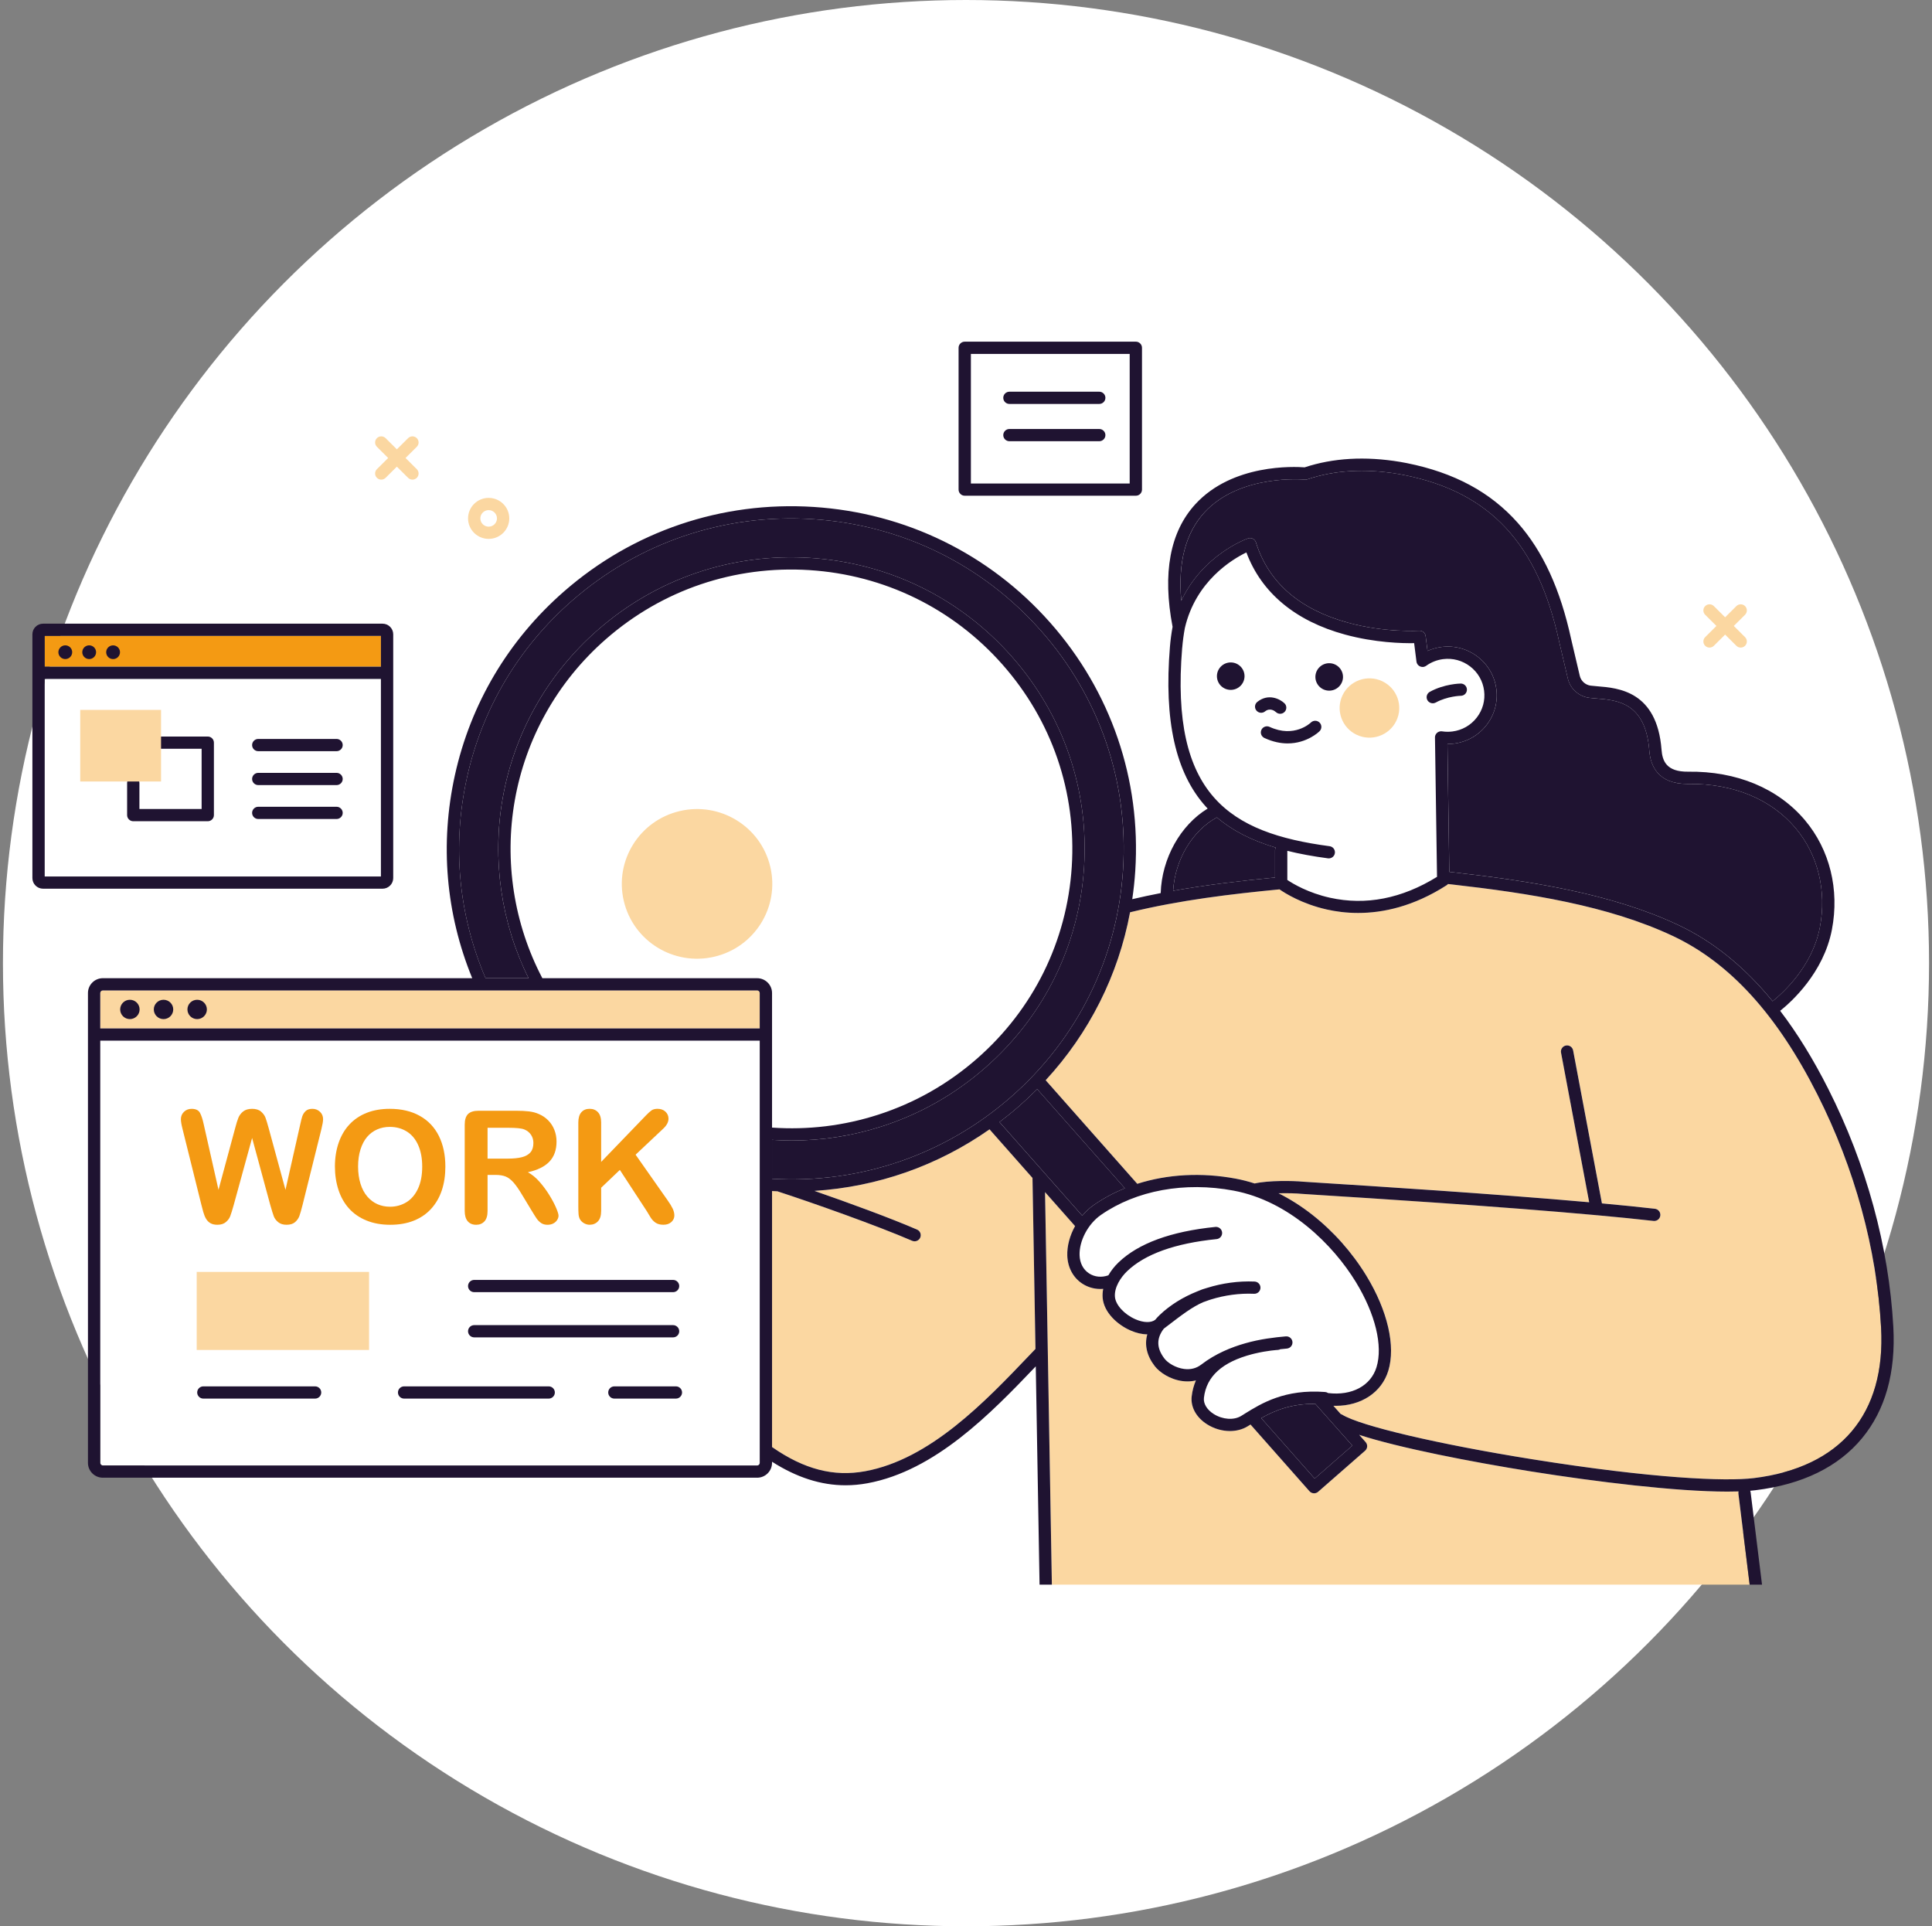 <svg width="328" height="327" viewBox="0 0 328 327" fill="none" xmlns="http://www.w3.org/2000/svg">
<rect x="0" y="0" width="328" height="327" fill="#808080" stroke="none"/>
<circle cx="164" cy="163.5" r="163.5" fill="white"/>
<g clip-path="url(#clip0_217_927)">
<path d="M17.021 248.335C17.021 248.577 17.22 248.775 17.463 248.775H128.539C128.782 248.775 128.981 248.577 128.981 248.335V176.66H17.021V248.335ZM115.795 236.383C115.795 236.956 115.327 237.421 114.751 237.421H104.302C103.726 237.421 103.258 236.956 103.258 236.383C103.258 235.81 103.726 235.344 104.302 235.344H114.751C115.327 235.344 115.795 235.81 115.795 236.383ZM80.504 217.275H114.27C114.846 217.275 115.314 217.741 115.314 218.314C115.314 218.887 114.846 219.352 114.27 219.352H80.504C79.928 219.352 79.46 218.887 79.46 218.314C79.46 217.741 79.928 217.275 80.504 217.275ZM80.504 224.95H114.27C114.846 224.95 115.314 225.415 115.314 225.988C115.314 226.561 114.846 227.027 114.27 227.027H80.504C79.928 227.027 79.46 226.561 79.46 225.988C79.46 225.415 79.928 224.95 80.504 224.95ZM68.606 235.344H93.153C93.729 235.344 94.198 235.81 94.198 236.383C94.198 236.956 93.729 237.421 93.153 237.421H68.606C68.03 237.421 67.562 236.956 67.562 236.383C67.562 235.81 68.03 235.344 68.606 235.344ZM34.52 235.344H53.492C54.068 235.344 54.536 235.81 54.536 236.383C54.536 236.956 54.068 237.421 53.492 237.421H34.52C33.944 237.421 33.475 236.956 33.475 236.383C33.475 235.81 33.944 235.344 34.52 235.344Z" fill="white"/>
<path d="M128.539 168.132H17.463C17.22 168.132 17.021 168.33 17.021 168.572V174.583H128.983V168.572C128.983 168.33 128.784 168.132 128.541 168.132H128.539Z" fill="#FBD7A1"/>
<path d="M167.996 191.711C159.201 197.883 148.981 201.471 138.27 202.161C144.02 204.153 151.22 206.79 155.687 208.726C156.215 208.956 156.457 209.567 156.228 210.094C156.057 210.484 155.672 210.717 155.271 210.717C155.132 210.717 154.99 210.689 154.855 210.63C148.823 208.015 137.726 204.101 132.123 202.277C132.084 202.264 132.045 202.249 132.008 202.231C131.696 202.218 131.384 202.203 131.072 202.185V245.646C131.087 245.655 131.103 245.661 131.116 245.672C136.533 249.434 141.543 250.729 146.881 249.748C157.921 247.721 167.247 237.946 174.739 230.09C175.094 229.717 175.445 229.349 175.795 228.985L175.291 199.96L167.998 191.709L167.996 191.711Z" fill="#FBD7A1"/>
<path d="M89.736 166.056C85.07 156.674 83.507 145.884 85.341 135.505C86.3 130.081 88.142 124.901 90.814 120.106C93.579 115.144 97.172 110.713 101.495 106.932C111.481 98.201 124.287 93.86 137.555 94.708C150.824 95.556 162.966 101.492 171.746 111.421C180.526 121.351 184.891 134.085 184.038 147.281C183.185 160.477 177.216 172.552 167.232 181.283C162.081 185.788 156.187 189.127 149.713 191.21C144.746 192.808 139.619 193.612 134.424 193.612C133.309 193.612 132.19 193.573 131.07 193.499V200.106C145.991 200.976 160.37 196.066 171.61 186.237C182.927 176.343 189.689 162.658 190.655 147.705C191.621 132.751 186.673 118.319 176.724 107.065C166.775 95.811 153.015 89.085 137.979 88.126C122.94 87.165 108.429 92.086 97.113 101.98C88.015 109.935 81.842 120.339 79.261 132.071C76.736 143.55 77.832 155.299 82.431 166.056H89.734H89.736Z" fill="#1F1331"/>
<path d="M185.718 204.543C187.336 203.419 189.1 202.475 190.973 201.717L176.088 184.883C175.094 185.884 174.063 186.856 172.989 187.795C171.915 188.734 170.813 189.626 169.687 190.478L183.735 206.367C184.32 205.67 184.985 205.049 185.718 204.541V204.543Z" fill="#1F1331"/>
<path d="M131.07 191.417C137.193 191.841 143.247 191.109 149.068 189.235C155.269 187.239 160.916 184.041 165.852 179.724C175.418 171.358 181.135 159.79 181.953 147.149C182.769 134.507 178.588 122.306 170.176 112.793C161.764 103.28 150.131 97.594 137.419 96.78C124.707 95.969 112.438 100.127 102.872 108.492C98.73 112.114 95.286 116.361 92.638 121.114C90.08 125.708 88.316 130.669 87.397 135.866C85.577 146.153 87.24 156.858 92.075 166.057H128.537C129.933 166.057 131.068 167.186 131.068 168.574V191.417H131.07ZM118.343 162.742C111.289 162.742 105.57 157.054 105.57 150.039C105.57 143.024 111.289 137.337 118.343 137.337C125.397 137.337 131.116 143.024 131.116 150.039C131.116 157.054 125.397 162.742 118.343 162.742Z" fill="white"/>
<path d="M211.877 91.397C212.145 91.303 212.44 91.322 212.693 91.447C212.948 91.573 213.137 91.796 213.223 92.066C215.35 98.861 220.615 103.451 228.865 105.709C235.142 107.428 240.873 107.075 240.93 107.071C241.48 107.034 241.967 107.432 242.036 107.979L242.356 110.503C243.108 110.165 243.911 109.934 244.736 109.828C246.938 109.547 249.119 110.137 250.877 111.488C252.635 112.839 253.757 114.788 254.04 116.98C254.322 119.17 253.73 121.339 252.371 123.087C251.013 124.835 249.052 125.951 246.849 126.232C246.494 126.277 246.139 126.301 245.784 126.301C245.767 126.301 245.75 126.301 245.736 126.301L246.053 148.006C246.297 148.032 246.542 148.058 246.785 148.086C259.903 149.577 273.599 151.693 284.916 157.02C290.827 159.803 296.137 164.085 300.941 169.963C302.632 168.616 307.682 164.102 308.965 157.429C310.154 151.24 308.651 145.098 304.839 140.574C300.684 135.644 294.223 132.983 286.636 133.079C286.583 133.079 286.529 133.079 286.477 133.079C281.493 133.079 280.207 130.015 280.008 127.428C279.38 119.242 274.553 118.855 271.028 118.573C270.578 118.536 270.152 118.502 269.773 118.451C268.025 118.216 266.579 116.911 266.18 115.206L264.717 108.982C261.099 92.295 252.992 83.562 238.429 80.65C238.052 80.574 237.691 80.508 237.359 80.452C231.702 79.513 226.522 79.822 221.96 81.371C221.817 81.419 221.666 81.435 221.516 81.42C221.408 81.409 210.525 80.406 204.489 86.984C201.282 90.483 199.964 95.518 200.553 101.991C204.203 94.186 211.522 91.523 211.881 91.397H211.877Z" fill="#1F1331"/>
<path d="M216.471 144.331C216.471 144.172 216.508 144.02 216.573 143.886C212.435 142.655 209.185 140.977 206.596 138.754C202.404 141.031 199.478 145.976 199.164 151.216C205.032 150.174 210.874 149.507 216.471 148.96V144.329V144.331Z" fill="#1F1331"/>
<path d="M225.736 143.639C226.308 143.715 226.71 144.238 226.633 144.805C226.563 145.326 226.115 145.707 225.6 145.707C225.554 145.707 225.507 145.703 225.461 145.698C222.937 145.363 220.646 144.942 218.559 144.426V149.368C219.509 150.005 222.107 151.568 225.797 152.385C231.881 153.732 237.994 152.54 243.974 148.841L243.627 125.19C243.627 125.178 243.627 125.169 243.627 125.16C243.627 125.142 243.627 125.123 243.628 125.103C243.628 125.084 243.632 125.064 243.634 125.045C243.634 125.036 243.634 125.025 243.638 125.016C243.638 125.01 243.64 125.007 243.641 125.001C243.645 124.981 243.649 124.959 243.654 124.938C243.658 124.925 243.66 124.912 243.664 124.899C243.669 124.879 243.675 124.861 243.682 124.84C243.686 124.827 243.692 124.813 243.697 124.8C243.705 124.781 243.712 124.765 243.719 124.748C243.725 124.733 243.732 124.72 243.74 124.705C243.747 124.691 243.757 124.676 243.766 124.659C243.773 124.644 243.783 124.63 243.792 124.617C243.801 124.602 243.811 124.589 243.82 124.576C243.829 124.563 243.838 124.548 243.85 124.535C243.861 124.521 243.872 124.508 243.883 124.495C243.892 124.484 243.903 124.471 243.913 124.46C243.926 124.445 243.941 124.432 243.955 124.419C243.965 124.41 243.974 124.401 243.985 124.391C244.002 124.376 244.019 124.364 244.035 124.351C244.045 124.343 244.052 124.338 244.061 124.33C244.08 124.317 244.1 124.304 244.121 124.291C244.128 124.286 244.138 124.28 244.145 124.277C244.165 124.266 244.186 124.255 244.208 124.243C244.217 124.24 244.225 124.234 244.234 124.23C244.255 124.221 244.275 124.212 244.297 124.205C244.309 124.201 244.32 124.195 244.331 124.192C244.349 124.184 244.37 124.179 244.388 124.173C244.401 124.17 244.416 124.166 244.431 124.162C244.448 124.158 244.466 124.155 244.483 124.151C244.5 124.147 244.517 124.145 244.535 124.142C244.55 124.14 244.567 124.138 244.584 124.136C244.602 124.136 244.623 124.133 244.641 124.133C244.647 124.133 244.652 124.133 244.658 124.133C244.671 124.133 244.684 124.133 244.699 124.133C244.712 124.133 244.725 124.133 244.738 124.133C244.775 124.134 244.81 124.138 244.846 124.144C245.418 124.23 246.003 124.238 246.583 124.164C248.233 123.953 249.701 123.118 250.717 121.81C251.734 120.501 252.178 118.877 251.966 117.236C251.754 115.595 250.914 114.135 249.599 113.125C248.283 112.114 246.65 111.672 245 111.883C243.961 112.016 242.969 112.406 242.129 113.016C242.019 113.095 241.895 113.154 241.757 113.186H241.753C241.718 113.193 241.683 113.2 241.648 113.204C241.625 113.208 241.601 113.208 241.579 113.208C241.566 113.208 241.555 113.21 241.542 113.21C241.532 113.21 241.525 113.21 241.516 113.21C241.482 113.21 241.449 113.204 241.417 113.2C241.393 113.198 241.369 113.198 241.345 113.193C241.298 113.186 241.255 113.173 241.213 113.16C241.194 113.154 241.176 113.15 241.157 113.145C241.103 113.125 241.051 113.101 241.003 113.071C240.993 113.065 240.986 113.062 240.977 113.058C240.923 113.025 240.873 112.988 240.824 112.945C240.81 112.932 240.797 112.916 240.782 112.901C240.748 112.868 240.717 112.834 240.689 112.797C240.685 112.792 240.679 112.788 240.676 112.783C240.665 112.768 240.659 112.753 240.65 112.738C240.626 112.703 240.605 112.668 240.585 112.629C240.572 112.603 240.562 112.578 240.551 112.552C240.538 112.518 240.525 112.485 240.516 112.448C240.507 112.417 240.501 112.385 240.495 112.354C240.492 112.335 240.486 112.319 240.484 112.3L240.089 109.17C238.121 109.205 233.475 109.103 228.374 107.718C219.931 105.422 214.159 100.61 211.61 93.769C209.2 94.936 203.008 98.642 201.165 106.6C200.959 107.701 200.806 108.83 200.715 109.954C198.653 134.959 208.763 141.377 225.743 143.63L225.736 143.639ZM242.736 117.445C245.189 116.087 247.873 116.039 247.984 116.037C247.988 116.037 247.993 116.037 247.997 116.037C248.568 116.037 249.034 116.493 249.041 117.062C249.049 117.635 248.588 118.105 248.012 118.114C247.973 118.114 245.723 118.167 243.751 119.26C243.591 119.348 243.417 119.391 243.244 119.391C242.878 119.391 242.521 119.199 242.331 118.857C242.051 118.356 242.233 117.724 242.736 117.445ZM225.741 112.583C227.035 112.627 228.047 113.707 228.001 114.995C227.956 116.281 226.871 117.288 225.576 117.242C224.283 117.197 223.27 116.118 223.316 114.83C223.361 113.544 224.446 112.537 225.741 112.583ZM222.556 122.651C222.969 122.253 223.629 122.259 224.03 122.665C224.433 123.072 224.431 123.724 224.024 124.127C223.911 124.24 221.88 126.2 218.61 126.2C217.441 126.2 216.114 125.951 214.659 125.276C214.137 125.034 213.91 124.417 214.154 123.896C214.397 123.377 215.02 123.151 215.542 123.393C219.715 125.328 222.443 122.761 222.558 122.651H222.556ZM213.457 119.147C215.33 117.659 217.283 118.648 218.056 119.378C218.474 119.773 218.489 120.431 218.091 120.845C217.887 121.059 217.61 121.167 217.335 121.167C217.078 121.167 216.822 121.074 216.621 120.886C216.398 120.684 215.614 120.087 214.759 120.768C214.308 121.126 213.652 121.052 213.291 120.605C212.931 120.158 213.005 119.504 213.455 119.145L213.457 119.147ZM209.025 112.452C210.318 112.496 211.331 113.575 211.285 114.863C211.24 116.15 210.155 117.157 208.86 117.11C207.566 117.066 206.554 115.987 206.6 114.699C206.645 113.413 207.73 112.406 209.025 112.452Z" fill="white"/>
<path d="M295.164 253.18C294.564 253.201 293.932 253.21 293.27 253.21C284.602 253.21 270.966 251.55 259.804 249.765C249.764 248.16 237.48 245.772 230.759 243.577L231.851 244.806C232.035 245.013 232.128 245.282 232.111 245.558C232.095 245.833 231.966 246.09 231.758 246.271L223.788 253.239C223.59 253.413 223.344 253.498 223.099 253.498C222.809 253.498 222.521 253.378 222.315 253.145L212.307 241.825C212.137 241.93 211.97 242.034 211.807 242.133C210.937 242.666 209.895 242.928 208.813 242.928C207.501 242.928 206.13 242.542 204.931 241.784C203.088 240.618 202.113 238.844 202.321 237.041C202.432 236.072 202.674 235.172 203.036 234.335C202.577 234.446 202.103 234.503 201.613 234.503C201.33 234.503 201.044 234.485 200.754 234.448C198.645 234.176 196.865 232.97 196.038 231.894C194.691 230.144 194.278 228.291 194.782 226.513C193.888 226.511 192.913 226.289 191.905 225.846C189.72 224.883 187.42 222.804 187.206 220.326C187.163 219.829 187.195 219.315 187.295 218.796C186.037 218.898 184.802 218.597 183.742 217.904C182.194 216.891 181.269 215.165 181.2 213.169C181.143 211.501 181.635 209.723 182.52 208.136L177.423 202.37L178.58 269H297.046L295.141 253.565C295.125 253.432 295.136 253.302 295.167 253.18H295.164Z" fill="#FBD7A1"/>
<path d="M224.97 236.307C225.162 236.322 225.336 236.387 225.483 236.488C229.512 236.976 232.73 235.257 233.7 232.083C234.806 228.461 233.498 223.065 230.197 217.652C226.327 211.299 218.838 203.885 209.434 202.123C201.139 200.568 192.929 202.071 186.912 206.245C184.727 207.762 183.202 210.645 183.285 213.099C183.332 214.433 183.9 215.524 184.889 216.17C185.835 216.789 187.026 216.906 188.172 216.499C188.613 215.732 189.191 214.991 189.891 214.317C193.258 211.076 198.79 209.047 206.336 208.285C206.909 208.226 207.421 208.642 207.481 209.213C207.538 209.784 207.12 210.292 206.548 210.351C199.481 211.065 194.368 212.901 191.346 215.81C190.261 216.854 189.15 218.545 189.287 220.154C189.404 221.524 190.861 223.12 192.751 223.952C194.119 224.554 195.406 224.595 196.112 224.059C196.114 224.059 196.118 224.055 196.12 224.054C196.354 223.769 196.614 223.488 196.902 223.215C198.66 221.539 200.866 220.18 203.302 219.212C203.837 218.976 204.378 218.78 204.935 218.632C204.935 218.632 204.937 218.632 204.939 218.632C207.511 217.826 210.27 217.44 212.996 217.558C213.572 217.582 214.018 218.068 213.994 218.641C213.97 219.214 213.483 219.661 212.905 219.633C210.43 219.526 207.927 219.872 205.602 220.594C205.56 220.613 205.515 220.628 205.47 220.64C205.416 220.655 205.363 220.672 205.309 220.689C204.959 220.803 204.614 220.927 204.272 221.058C202.449 221.836 200.598 223.25 198.363 224.961C198.108 225.155 197.85 225.354 197.586 225.554C196.306 227.206 196.341 228.878 197.697 230.638C198.262 231.369 199.585 232.208 201.025 232.395C202.135 232.539 203.118 232.288 203.943 231.652C206.355 229.795 209.088 228.692 211.417 228.038C213.908 227.319 216.436 227.027 218.294 226.864C218.866 226.814 219.375 227.238 219.425 227.809C219.476 228.38 219.05 228.884 218.476 228.934C218.102 228.967 217.738 229.004 217.378 229.043C217.242 229.115 217.09 229.159 216.926 229.167C216.893 229.167 215.252 229.25 213.007 229.782C212.872 229.815 212.736 229.847 212.606 229.882C212.6 229.882 212.595 229.884 212.589 229.886C207.509 231.209 204.814 233.653 204.396 237.285C204.281 238.281 204.902 239.31 206.054 240.04C207.559 240.993 209.477 241.13 210.714 240.372C210.902 240.258 211.093 240.14 211.29 240.018C214.172 238.233 218.115 235.788 224.97 236.313V236.307Z" fill="white"/>
<path d="M319.354 225.352C318.618 212.025 314.879 198.347 308.541 185.796C301.695 172.238 293.673 163.438 284.018 158.892C272.977 153.694 259.483 151.615 246.546 150.144C246.308 150.116 246.068 150.092 245.83 150.066C245.763 150.148 245.685 150.22 245.594 150.277C239.977 153.884 234.791 154.978 230.565 154.978C228.555 154.978 226.762 154.731 225.243 154.387C221.04 153.437 218.18 151.639 217.222 150.972C209.06 151.761 200.36 152.787 191.861 154.86C189.863 165.541 184.932 175.353 177.534 183.368L193.083 200.954C198.21 199.321 204.002 198.99 209.822 200.08C210.885 200.28 211.95 200.553 213.011 200.897C215.395 200.354 219.57 200.429 221.245 200.596C221.391 200.61 222.66 200.69 224.418 200.801C232.399 201.303 253.423 202.627 269.809 204.085L265.027 178.689C264.922 178.125 265.295 177.582 265.862 177.476C266.429 177.371 266.973 177.743 267.081 178.306L271.972 204.279C275.249 204.58 278.301 204.887 280.965 205.191C281.538 205.256 281.948 205.772 281.883 206.341C281.822 206.869 281.37 207.261 280.848 207.261C280.809 207.261 280.768 207.259 280.727 207.254C277.903 206.93 274.642 206.607 271.132 206.287C271.119 206.287 271.104 206.291 271.091 206.291C271.013 206.291 270.936 206.28 270.864 206.263C254.352 204.766 232.464 203.388 224.288 202.872C222.105 202.736 221.211 202.678 221.04 202.662C220.146 202.573 218.611 202.519 217.067 202.562C219.018 203.536 220.925 204.742 222.742 206.165C226.371 209.006 229.569 212.605 231.989 216.575C235.59 222.484 236.978 228.507 235.703 232.685C234.575 236.379 231.095 238.642 226.784 238.642C226.65 238.642 226.516 238.64 226.381 238.635L227.618 240.028C227.702 240.054 227.785 240.087 227.863 240.135C230.924 242.046 244.197 245.162 260.142 247.712C280.532 250.972 292.945 251.502 297.765 250.911C312.501 249.103 320.171 240.026 319.361 225.348L319.354 225.352Z" fill="#FBD7A1"/>
<path d="M214.122 240.736L223.194 250.997L229.593 245.402L223.3 238.313C219.18 238.276 216.372 239.461 214.122 240.736Z" fill="#1F1331"/>
<path d="M237.067 122.346C238.266 119.835 237.19 116.833 234.665 115.64C232.139 114.448 229.12 115.518 227.922 118.03C226.723 120.541 227.799 123.543 230.324 124.735C232.85 125.928 235.869 124.858 237.067 122.346Z" fill="#FBD7A1"/>
<path d="M22.051 172.999C22.962 172.999 23.701 172.264 23.701 171.358C23.701 170.451 22.962 169.717 22.051 169.717C21.14 169.717 20.401 170.451 20.401 171.358C20.401 172.264 21.14 172.999 22.051 172.999Z" fill="#1F1331"/>
<path d="M27.761 172.999C28.672 172.999 29.411 172.264 29.411 171.358C29.411 170.451 28.672 169.717 27.761 169.717C26.85 169.717 26.111 170.451 26.111 171.358C26.111 172.264 26.85 172.999 27.761 172.999Z" fill="#1F1331"/>
<path d="M33.471 172.999C34.383 172.999 35.122 172.264 35.122 171.358C35.122 170.451 34.383 169.717 33.471 169.717C32.56 169.717 31.821 170.451 31.821 171.358C31.821 172.264 32.56 172.999 33.471 172.999Z" fill="#1F1331"/>
<path d="M45.895 204.589L42.801 193.176L39.669 204.589C39.425 205.454 39.232 206.075 39.087 206.452C38.944 206.829 38.693 207.165 38.336 207.465C37.98 207.764 37.506 207.912 36.913 207.912C36.434 207.912 36.039 207.823 35.731 207.646C35.423 207.468 35.172 207.217 34.98 206.893C34.789 206.568 34.633 206.184 34.51 205.739C34.388 205.293 34.28 204.879 34.183 204.499L30.998 191.685C30.807 190.94 30.71 190.373 30.71 189.985C30.71 189.492 30.885 189.076 31.232 188.74C31.58 188.401 32.011 188.233 32.526 188.233C33.23 188.233 33.706 188.459 33.949 188.908C34.193 189.359 34.406 190.011 34.588 190.868L37.095 201.982L39.903 191.582C40.111 190.785 40.298 190.179 40.464 189.763C40.629 189.348 40.899 188.989 41.274 188.686C41.648 188.383 42.157 188.231 42.801 188.231C43.446 188.231 43.961 188.39 44.322 188.705C44.682 189.021 44.933 189.364 45.072 189.737C45.212 190.109 45.399 190.724 45.633 191.582L48.467 201.982L50.974 190.868C51.096 190.288 51.212 189.834 51.319 189.505C51.429 189.176 51.615 188.882 51.881 188.621C52.146 188.361 52.531 188.231 53.036 188.231C53.542 188.231 53.969 188.398 54.322 188.73C54.675 189.063 54.852 189.481 54.852 189.983C54.852 190.338 54.755 190.905 54.564 191.683L51.379 204.497C51.162 205.362 50.981 205.995 50.836 206.398C50.693 206.801 50.45 207.154 50.106 207.457C49.762 207.76 49.277 207.912 48.651 207.912C48.058 207.912 47.584 207.764 47.228 207.47C46.871 207.176 46.622 206.845 46.484 206.478C46.345 206.11 46.15 205.48 45.897 204.589H45.895Z" fill="#F49A13"/>
<path d="M66.17 188.231C68.155 188.231 69.859 188.632 71.282 189.433C72.706 190.233 73.781 191.371 74.514 192.848C75.244 194.324 75.61 196.057 75.61 198.048C75.61 199.518 75.409 200.856 75.01 202.059C74.61 203.262 74.008 204.305 73.207 205.188C72.406 206.071 71.423 206.746 70.257 207.213C69.09 207.681 67.754 207.914 66.248 207.914C64.743 207.914 63.411 207.673 62.227 207.193C61.044 206.712 60.055 206.036 59.263 205.16C58.472 204.286 57.873 203.235 57.468 202.006C57.063 200.777 56.861 199.448 56.861 198.02C56.861 196.591 57.071 195.215 57.494 193.995C57.916 192.775 58.528 191.737 59.328 190.88C60.129 190.022 61.103 189.368 62.253 188.913C63.402 188.459 64.708 188.231 66.17 188.231ZM71.678 198.02C71.678 196.626 71.451 195.42 71 194.398C70.546 193.376 69.902 192.604 69.062 192.081C68.222 191.558 67.257 191.295 66.17 191.295C65.395 191.295 64.68 191.441 64.022 191.73C63.364 192.02 62.8 192.441 62.326 192.995C61.852 193.55 61.477 194.257 61.203 195.119C60.928 195.98 60.793 196.948 60.793 198.02C60.793 199.092 60.93 200.08 61.203 200.954C61.478 201.828 61.865 202.553 62.365 203.129C62.865 203.706 63.439 204.135 64.087 204.421C64.736 204.707 65.448 204.85 66.222 204.85C67.215 204.85 68.127 204.604 68.958 204.111C69.788 203.617 70.45 202.856 70.942 201.827C71.435 200.797 71.68 199.528 71.68 198.022L71.678 198.02Z" fill="#F49A13"/>
<path d="M84.133 199.448H82.775V205.563C82.775 206.369 82.597 206.96 82.24 207.342C81.883 207.723 81.417 207.914 80.843 207.914C80.224 207.914 79.746 207.714 79.406 207.317C79.066 206.919 78.897 206.334 78.897 205.565V190.92C78.897 190.089 79.085 189.488 79.458 189.115C79.832 188.743 80.438 188.557 81.274 188.557H87.579C88.448 188.557 89.193 188.594 89.81 188.668C90.429 188.741 90.985 188.891 91.481 189.115C92.081 189.366 92.612 189.725 93.073 190.192C93.534 190.66 93.885 191.203 94.125 191.822C94.365 192.441 94.484 193.097 94.484 193.788C94.484 195.207 94.081 196.342 93.276 197.19C92.471 198.038 91.25 198.641 89.613 198.995C90.301 199.36 90.959 199.895 91.585 200.605C92.211 201.315 92.77 202.07 93.263 202.871C93.755 203.671 94.138 204.393 94.411 205.038C94.686 205.683 94.822 206.127 94.822 206.369C94.822 206.611 94.742 206.868 94.58 207.115C94.419 207.361 94.199 207.557 93.921 207.699C93.642 207.841 93.32 207.914 92.954 207.914C92.52 207.914 92.153 207.812 91.858 207.609C91.563 207.405 91.308 207.148 91.094 206.836C90.881 206.524 90.593 206.066 90.227 205.459L88.673 202.889C88.116 201.947 87.618 201.228 87.179 200.734C86.739 200.241 86.293 199.903 85.841 199.722C85.388 199.541 84.819 199.448 84.132 199.448H84.133ZM86.352 191.45H82.775V196.682H86.248C87.179 196.682 87.963 196.602 88.599 196.442C89.234 196.281 89.719 196.009 90.054 195.623C90.388 195.239 90.555 194.708 90.555 194.032C90.555 193.503 90.42 193.04 90.15 192.637C89.881 192.234 89.506 191.935 89.028 191.735C88.575 191.545 87.683 191.449 86.352 191.449V191.45Z" fill="#F49A13"/>
<path d="M102.058 190.567V197.24L109.669 189.346C110.035 188.965 110.345 188.684 110.602 188.501C110.858 188.32 111.2 188.228 111.626 188.228C112.183 188.228 112.633 188.39 112.976 188.714C113.32 189.039 113.493 189.434 113.493 189.902C113.493 190.465 113.201 191.023 112.618 191.576L107.905 196.016L113.337 203.754C113.72 204.29 114.008 204.761 114.199 205.162C114.391 205.565 114.487 205.956 114.487 206.337C114.487 206.762 114.32 207.13 113.985 207.44C113.651 207.753 113.196 207.908 112.622 207.908C112.083 207.908 111.642 207.793 111.302 207.564C110.962 207.335 110.676 207.03 110.44 206.649C110.206 206.269 109.996 205.923 109.814 205.611L105.232 198.6L102.06 201.625V205.559C102.06 206.356 101.877 206.947 101.511 207.331C101.145 207.716 100.675 207.91 100.101 207.91C99.77 207.91 99.453 207.823 99.148 207.649C98.843 207.475 98.609 207.243 98.444 206.949C98.321 206.707 98.248 206.426 98.222 206.104C98.196 205.785 98.183 205.321 98.183 204.715V190.563C98.183 189.783 98.354 189.2 98.7 188.811C99.044 188.422 99.512 188.228 100.103 188.228C100.694 188.228 101.158 188.42 101.519 188.806C101.879 189.19 102.061 189.778 102.061 190.565L102.058 190.567Z" fill="#F49A13"/>
<path d="M62.658 215.915H33.395V229.166H62.658V215.915Z" fill="#FBD7A1"/>
<path d="M82.961 84.519C81.03 84.519 79.462 86.081 79.462 87.999C79.462 89.917 81.032 91.479 82.961 91.479C84.89 91.479 86.46 89.917 86.46 87.999C86.46 86.081 84.89 84.519 82.961 84.519ZM82.961 89.404C82.182 89.404 81.549 88.773 81.549 87.999C81.549 87.225 82.182 86.595 82.961 86.595C83.74 86.595 84.373 87.225 84.373 87.999C84.373 88.773 83.74 89.404 82.961 89.404Z" fill="#FBD7A1"/>
<path d="M70.764 74.378C70.357 73.973 69.695 73.973 69.287 74.378L67.376 76.277L65.466 74.378C65.059 73.973 64.398 73.973 63.989 74.378C63.58 74.782 63.582 75.44 63.989 75.847L65.899 77.746L63.989 79.646C63.582 80.051 63.582 80.709 63.989 81.115C64.193 81.319 64.459 81.42 64.727 81.42C64.994 81.42 65.262 81.319 65.464 81.115L67.374 79.216L69.285 81.115C69.489 81.319 69.755 81.42 70.022 81.42C70.29 81.42 70.558 81.319 70.76 81.115C71.167 80.71 71.167 80.053 70.76 79.646L68.85 77.746L70.76 75.847C71.167 75.442 71.167 74.784 70.76 74.378H70.764Z" fill="#FBD7A1"/>
<path d="M296.266 102.889C295.859 102.485 295.197 102.485 294.788 102.889L292.878 104.789L290.968 102.889C290.561 102.485 289.899 102.485 289.491 102.889C289.084 103.294 289.084 103.952 289.491 104.359L291.401 106.258L289.491 108.158C289.084 108.563 289.084 109.22 289.491 109.627C289.695 109.83 289.961 109.932 290.228 109.932C290.496 109.932 290.763 109.83 290.966 109.627L292.876 107.727L294.787 109.627C294.991 109.83 295.257 109.932 295.524 109.932C295.792 109.932 296.059 109.83 296.262 109.627C296.669 109.222 296.669 108.564 296.262 108.158L294.352 106.258L296.262 104.359C296.669 103.954 296.669 103.296 296.262 102.889H296.266Z" fill="#FBD7A1"/>
<path d="M214.154 123.895C213.91 124.414 214.137 125.032 214.659 125.275C216.114 125.95 217.441 126.199 218.61 126.199C221.882 126.199 223.911 124.239 224.024 124.126C224.431 123.723 224.431 123.071 224.03 122.664C223.627 122.258 222.967 122.252 222.556 122.65C222.443 122.76 219.715 125.327 215.54 123.392C215.018 123.15 214.397 123.376 214.152 123.895H214.154Z" fill="#1F1331"/>
<path d="M243.246 119.391C243.417 119.391 243.591 119.349 243.753 119.26C245.724 118.168 247.977 118.114 248.014 118.114C248.59 118.107 249.051 117.636 249.043 117.063C249.036 116.494 248.569 116.037 247.999 116.037C247.995 116.037 247.99 116.037 247.986 116.037C247.873 116.037 245.191 116.087 242.738 117.445C242.235 117.724 242.053 118.356 242.333 118.857C242.525 119.199 242.88 119.391 243.246 119.391Z" fill="#1F1331"/>
<path d="M214.761 120.768C215.616 120.09 216.4 120.686 216.623 120.886C216.824 121.073 217.08 121.167 217.337 121.167C217.612 121.167 217.887 121.06 218.093 120.845C218.491 120.43 218.474 119.774 218.058 119.378C217.287 118.648 215.332 117.658 213.459 119.147C213.009 119.506 212.935 120.158 213.295 120.607C213.656 121.054 214.312 121.128 214.763 120.77L214.761 120.768Z" fill="#1F1331"/>
<path d="M225.578 117.242C226.871 117.286 227.956 116.281 228.003 114.995C228.047 113.709 227.037 112.63 225.743 112.583C224.45 112.539 223.365 113.544 223.318 114.831C223.274 116.117 224.285 117.196 225.578 117.242Z" fill="#1F1331"/>
<path d="M208.861 117.111C210.155 117.156 211.24 116.15 211.286 114.864C211.331 113.578 210.32 112.499 209.027 112.453C207.734 112.408 206.648 113.413 206.602 114.7C206.557 115.986 207.568 117.065 208.861 117.111Z" fill="#1F1331"/>
<path d="M121.274 162.408C128.14 160.797 132.392 153.955 130.771 147.128C129.151 140.3 122.271 136.071 115.406 137.683C108.54 139.294 104.288 146.136 105.908 152.963C107.529 159.791 114.408 164.02 121.274 162.408Z" fill="#FBD7A1"/>
<path d="M131.07 248.334V248.139C135.26 250.811 139.382 252.136 143.557 252.136C144.785 252.136 146.017 252.021 147.258 251.794C158.761 249.682 168.213 239.947 175.845 231.949L176.488 269H178.577L177.419 202.37L182.516 208.135C181.631 209.724 181.139 211.5 181.197 213.169C181.265 215.164 182.193 216.89 183.739 217.903C184.798 218.596 186.034 218.897 187.292 218.796C187.191 219.315 187.16 219.829 187.202 220.326C187.414 222.804 189.715 224.883 191.902 225.845C192.909 226.289 193.884 226.511 194.778 226.513C194.275 228.29 194.687 230.144 196.034 231.894C196.861 232.967 198.641 234.174 200.75 234.447C201.04 234.484 201.326 234.503 201.609 234.503C202.098 234.503 202.573 234.446 203.032 234.335C202.67 235.172 202.428 236.072 202.317 237.04C202.109 238.844 203.084 240.618 204.928 241.784C206.126 242.543 207.498 242.928 208.809 242.928C209.893 242.928 210.933 242.665 211.803 242.133C211.967 242.033 212.134 241.93 212.303 241.824L222.311 253.145C222.517 253.377 222.805 253.498 223.095 253.498C223.341 253.498 223.586 253.413 223.785 253.239L231.755 246.27C231.963 246.087 232.089 245.831 232.108 245.557C232.124 245.282 232.031 245.012 231.847 244.805L230.755 243.576C237.476 245.771 249.76 248.159 259.8 249.765C270.963 251.55 284.598 253.209 293.267 253.209C293.928 253.209 294.56 253.2 295.16 253.18C295.128 253.302 295.117 253.431 295.134 253.564L297.039 269H299.142L297.206 253.311C297.195 253.224 297.172 253.143 297.143 253.065C297.444 253.039 297.734 253.01 298.009 252.976C305.988 251.999 312.081 249.029 316.119 244.151C320.075 239.372 321.862 233.01 321.433 225.239C320.681 211.629 316.868 197.668 310.401 184.866C307.85 179.812 305.129 175.397 302.221 171.593C304.052 170.136 309.587 165.197 311.007 157.815C312.315 151.011 310.646 144.24 306.432 139.236C301.866 133.818 294.826 130.889 286.601 130.998C282.877 131.04 282.225 129.139 282.082 127.267C281.318 117.312 274.727 116.784 271.187 116.501C270.766 116.468 270.368 116.434 270.046 116.392C269.151 116.272 268.411 115.605 268.205 114.732L266.746 108.527C264.903 100.025 261.934 93.557 257.669 88.753C253.044 83.541 246.882 80.225 238.832 78.615C238.433 78.535 238.05 78.465 237.695 78.406C231.781 77.423 226.329 77.737 221.488 79.336C219.747 79.201 209.261 78.707 202.949 85.578C198.628 90.279 197.326 97.286 199.071 106.404C198.868 107.52 198.716 108.66 198.623 109.795C197.59 122.333 199.572 131.197 204.69 136.896C204.799 137.02 204.913 137.14 205.026 137.26C200.394 140.076 197.24 145.727 197.053 151.609C195.442 151.922 193.831 152.263 192.225 152.642C192.459 151.057 192.632 149.456 192.736 147.84C193.738 132.332 188.607 117.366 178.29 105.696C167.974 94.026 153.703 87.051 138.111 86.055C122.516 85.059 107.467 90.161 95.732 100.42C86.298 108.669 79.897 119.459 77.221 131.626C74.666 143.24 75.688 155.122 80.17 166.054H17.463C16.068 166.054 14.932 167.183 14.932 168.571V248.333C14.932 249.72 16.068 250.85 17.463 250.85H128.539C129.934 250.85 131.07 249.72 131.07 248.333V248.334ZM128.539 166.056H92.077C87.242 156.859 85.579 146.152 87.398 135.865C88.316 130.671 90.08 125.707 92.64 121.113C95.288 116.36 98.731 112.114 102.873 108.492C112.439 100.126 124.709 95.969 137.421 96.78C150.133 97.593 161.765 103.279 170.177 112.792C178.59 122.305 182.77 134.507 181.955 147.148C181.137 159.79 175.419 171.358 165.853 179.723C160.918 184.04 155.271 187.239 149.07 189.235C143.248 191.108 137.194 191.84 131.072 191.417V168.573C131.072 167.185 129.936 166.056 128.541 166.056H128.539ZM174.739 230.092C167.245 237.947 157.921 247.725 146.881 249.75C141.543 250.729 136.533 249.434 131.116 245.673C131.101 245.664 131.087 245.657 131.072 245.648V202.187C131.384 202.205 131.696 202.22 132.008 202.233C132.045 202.249 132.083 202.266 132.123 202.279C137.724 204.101 148.823 208.017 154.855 210.632C154.99 210.691 155.132 210.718 155.271 210.718C155.674 210.718 156.057 210.486 156.228 210.096C156.458 209.571 156.217 208.957 155.687 208.728C151.22 206.792 144.02 204.155 138.27 202.163C148.981 201.473 159.203 197.885 167.996 191.713L175.289 199.964L175.793 228.989C175.444 229.353 175.092 229.722 174.738 230.094L174.739 230.092ZM169.687 190.48C170.813 189.628 171.915 188.736 172.989 187.797C174.063 186.858 175.094 185.886 176.088 184.885L190.973 201.719C189.1 202.477 187.336 203.421 185.718 204.545C184.987 205.051 184.32 205.674 183.735 206.37L169.687 190.482V190.48ZM211.288 240.012C211.093 240.133 210.902 240.252 210.712 240.366C209.473 241.124 207.557 240.987 206.052 240.034C204.9 239.304 204.279 238.274 204.394 237.278C204.812 233.645 207.507 231.203 212.587 229.879C212.593 229.879 212.598 229.878 212.604 229.876C212.736 229.842 212.871 229.809 213.005 229.776C215.25 229.244 216.891 229.162 216.924 229.161C217.088 229.153 217.24 229.109 217.376 229.037C217.734 228.998 218.099 228.959 218.474 228.928C219.048 228.878 219.474 228.373 219.424 227.802C219.373 227.231 218.864 226.808 218.292 226.858C216.434 227.019 213.905 227.313 211.415 228.031C209.084 228.686 206.351 229.789 203.941 231.646C203.114 232.282 202.133 232.533 201.024 232.389C199.583 232.202 198.26 231.365 197.696 230.632C196.341 228.872 196.304 227.2 197.584 225.548C197.848 225.346 198.108 225.149 198.361 224.955C200.596 223.244 202.445 221.83 204.27 221.052C204.61 220.921 204.956 220.797 205.307 220.682C205.361 220.668 205.415 220.649 205.468 220.634C205.515 220.621 205.558 220.607 205.6 220.588C207.925 219.866 210.428 219.52 212.903 219.627C213.481 219.655 213.966 219.208 213.992 218.635C214.018 218.062 213.57 217.578 212.994 217.552C210.268 217.434 207.507 217.82 204.937 218.626C204.937 218.626 204.935 218.626 204.933 218.626C204.378 218.772 203.835 218.969 203.3 219.206C200.864 220.174 198.658 221.532 196.9 223.208C196.612 223.482 196.354 223.763 196.118 224.047C196.116 224.047 196.112 224.051 196.111 224.053C195.404 224.589 194.117 224.548 192.749 223.946C190.859 223.114 189.402 221.518 189.285 220.148C189.148 218.539 190.257 216.85 191.344 215.804C194.366 212.895 199.481 211.058 206.546 210.345C207.12 210.288 207.538 209.778 207.479 209.207C207.421 208.636 206.907 208.22 206.334 208.279C198.79 209.041 193.256 211.07 189.889 214.311C189.189 214.985 188.611 215.726 188.17 216.493C187.024 216.9 185.833 216.785 184.887 216.164C183.898 215.517 183.33 214.427 183.283 213.093C183.2 210.639 184.723 207.756 186.911 206.239C192.927 202.065 201.135 200.562 209.432 202.116C218.836 203.877 226.323 211.293 230.195 217.646C233.494 223.059 234.804 228.453 233.698 232.077C232.728 235.251 229.512 236.968 225.481 236.482C225.334 236.38 225.16 236.316 224.968 236.301C218.113 235.776 214.169 238.221 211.288 240.006V240.012ZM223.194 250.995L214.122 240.734C216.372 239.459 219.18 238.274 223.3 238.311L229.593 245.4L223.194 250.995ZM204.485 86.984C210.521 80.404 221.404 81.409 221.512 81.42C221.663 81.435 221.813 81.418 221.956 81.37C226.518 79.822 231.699 79.513 237.355 80.452C237.688 80.507 238.048 80.574 238.425 80.65C252.988 83.562 261.096 92.295 264.713 108.982L266.176 115.205C266.575 116.911 268.021 118.214 269.77 118.45C270.147 118.502 270.572 118.535 271.024 118.572C274.549 118.855 279.376 119.243 280.005 127.428C280.203 130.015 281.489 133.078 286.473 133.078C286.525 133.078 286.579 133.078 286.633 133.078C294.22 132.982 300.681 135.641 304.836 140.574C308.647 145.097 310.15 151.24 308.961 157.428C307.679 164.101 302.628 168.614 300.937 169.963C296.132 164.085 290.823 159.803 284.912 157.02C273.598 151.692 259.899 149.578 246.782 148.085C246.538 148.058 246.293 148.032 246.05 148.006L245.732 126.3C245.749 126.3 245.765 126.3 245.78 126.3C246.135 126.3 246.492 126.278 246.845 126.232C249.047 125.951 251.009 124.835 252.368 123.087C253.726 121.339 254.319 119.171 254.036 116.979C253.754 114.79 252.631 112.838 250.874 111.487C249.116 110.137 246.936 109.547 244.732 109.828C243.907 109.933 243.104 110.164 242.352 110.503L242.032 107.978C241.963 107.433 241.478 107.034 240.927 107.071C240.869 107.075 235.14 107.426 228.861 105.709C220.611 103.451 215.347 98.861 213.219 92.066C213.135 91.796 212.944 91.573 212.689 91.447C212.435 91.321 212.141 91.303 211.874 91.397C211.515 91.523 204.197 94.186 200.546 101.991C199.957 95.52 201.273 90.482 204.482 86.984H204.485ZM200.708 109.963C200.801 108.839 200.953 107.71 201.157 106.609C203.001 98.652 209.194 94.945 211.602 93.779C214.152 100.62 219.923 105.432 228.367 107.727C233.468 109.115 238.113 109.215 240.081 109.179L240.477 112.31C240.479 112.328 240.486 112.345 240.488 112.363C240.494 112.395 240.501 112.426 240.508 112.458C240.518 112.493 240.531 112.526 240.544 112.561C240.555 112.587 240.564 112.613 240.577 112.639C240.596 112.678 240.618 112.713 240.642 112.748C240.652 112.763 240.659 112.779 240.668 112.792C240.672 112.798 240.678 112.801 240.681 112.807C240.709 112.844 240.743 112.877 240.774 112.91C240.789 112.925 240.802 112.942 240.817 112.955C240.863 112.997 240.915 113.034 240.969 113.067C240.977 113.073 240.986 113.077 240.995 113.08C241.046 113.108 241.096 113.134 241.15 113.154C241.168 113.162 241.187 113.164 241.205 113.169C241.248 113.182 241.293 113.195 241.337 113.202C241.361 113.206 241.386 113.206 241.41 113.21C241.443 113.213 241.475 113.219 241.508 113.219C241.518 113.219 241.525 113.219 241.534 113.219C241.547 113.219 241.558 113.219 241.571 113.217C241.594 113.217 241.618 113.217 241.64 113.213C241.675 113.21 241.713 113.202 241.746 113.195H241.75C241.887 113.164 242.014 113.104 242.121 113.025C242.961 112.417 243.954 112.025 244.992 111.892C246.642 111.681 248.276 112.123 249.591 113.134C250.907 114.145 251.749 115.606 251.959 117.246C252.171 118.886 251.726 120.511 250.71 121.819C249.694 123.127 248.224 123.965 246.576 124.173C245.994 124.247 245.41 124.24 244.838 124.153C244.803 124.147 244.768 124.144 244.73 124.142C244.717 124.142 244.704 124.142 244.691 124.142C244.678 124.142 244.665 124.142 244.65 124.142C244.645 124.142 244.639 124.142 244.634 124.142C244.615 124.142 244.595 124.144 244.576 124.146C244.559 124.146 244.545 124.147 244.528 124.151C244.511 124.153 244.493 124.157 244.476 124.16C244.459 124.164 244.44 124.166 244.424 124.172C244.409 124.175 244.396 124.179 244.381 124.183C244.361 124.188 244.342 124.194 244.323 124.201C244.312 124.205 244.301 124.208 244.29 124.214C244.27 124.221 244.247 124.231 244.227 124.24C244.217 124.244 244.21 124.249 244.201 124.253C244.18 124.264 244.158 124.275 244.138 124.286C244.128 124.292 244.121 124.297 244.113 124.301C244.093 124.314 244.074 124.325 244.054 124.34C244.045 124.345 244.037 124.353 244.028 124.36C244.011 124.373 243.993 124.386 243.978 124.401C243.968 124.41 243.959 124.419 243.948 124.428C243.933 124.441 243.92 124.454 243.905 124.469C243.894 124.48 243.885 124.491 243.876 124.504C243.864 124.517 243.851 124.53 243.842 124.545C243.833 124.558 243.822 124.571 243.812 124.585C243.803 124.598 243.792 124.613 243.785 124.626C243.775 124.641 243.768 124.654 243.758 124.669C243.749 124.683 243.742 124.698 243.732 124.715C243.725 124.728 243.719 124.743 243.712 124.757C243.705 124.774 243.697 124.792 243.69 124.809C243.684 124.822 243.68 124.837 243.675 124.85C243.667 124.868 243.662 124.888 243.656 124.909C243.653 124.922 243.651 124.935 243.647 124.948C243.641 124.968 243.638 124.988 243.634 125.01C243.634 125.016 243.632 125.02 243.63 125.025C243.63 125.034 243.628 125.046 243.627 125.055C243.625 125.073 243.623 125.092 243.621 125.112C243.621 125.131 243.621 125.151 243.619 125.169C243.619 125.18 243.619 125.19 243.619 125.199L243.967 148.85C237.987 152.548 231.873 153.742 225.79 152.395C222.099 151.578 219.502 150.015 218.552 149.377V144.436C220.639 144.953 222.93 145.373 225.453 145.707C225.5 145.713 225.546 145.716 225.593 145.716C226.107 145.716 226.557 145.337 226.626 144.815C226.702 144.245 226.301 143.724 225.728 143.648C208.748 141.396 198.638 134.976 200.7 109.972L200.708 109.963ZM206.596 138.753C209.185 140.976 212.433 142.654 216.573 143.885C216.508 144.02 216.471 144.171 216.471 144.33V148.961C210.874 149.508 205.03 150.175 199.164 151.218C199.479 145.977 202.406 141.032 206.596 138.755V138.753ZM217.222 150.974C218.18 151.641 221.038 153.439 225.243 154.389C226.762 154.732 228.555 154.98 230.565 154.98C234.791 154.98 239.977 153.886 245.594 150.279C245.685 150.22 245.763 150.148 245.83 150.068C246.068 150.094 246.308 150.118 246.546 150.146C259.484 151.617 272.979 153.696 284.018 158.894C293.673 163.44 301.695 172.239 308.541 185.797C314.879 198.349 318.618 212.027 319.354 225.354C320.164 240.03 312.495 249.109 297.758 250.916C292.94 251.507 280.525 250.977 260.135 247.717C244.19 245.167 230.916 242.053 227.856 240.141C227.778 240.093 227.694 240.06 227.611 240.034L226.373 238.64C226.509 238.644 226.643 238.648 226.776 238.648C231.089 238.648 234.568 236.382 235.696 232.69C236.972 228.512 235.582 222.49 231.981 216.58C229.562 212.609 226.364 209.009 222.735 206.171C220.918 204.75 219.011 203.543 217.06 202.567C218.606 202.525 220.141 202.578 221.033 202.667C221.204 202.684 222.097 202.741 224.281 202.878C232.459 203.393 254.345 204.77 270.857 206.269C270.931 206.285 271.005 206.296 271.083 206.296C271.096 206.296 271.111 206.293 271.124 206.293C274.633 206.612 277.894 206.938 280.72 207.259C280.761 207.265 280.8 207.267 280.841 207.267C281.365 207.267 281.816 206.877 281.876 206.346C281.941 205.777 281.53 205.262 280.958 205.197C278.293 204.892 275.242 204.585 271.964 204.284L267.073 178.312C266.967 177.748 266.421 177.377 265.854 177.482C265.288 177.587 264.914 178.131 265.02 178.694L269.801 204.09C253.416 202.634 232.392 201.309 224.411 200.806C222.655 200.695 221.386 200.616 221.237 200.601C219.563 200.435 215.389 200.359 213.003 200.902C211.942 200.559 210.878 200.285 209.815 200.086C203.997 198.995 198.203 199.326 193.076 200.96L177.527 183.373C184.924 175.359 189.856 165.546 191.853 154.865C200.353 152.79 209.053 151.765 217.214 150.977L217.222 150.974ZM79.263 132.071C81.844 120.341 88.017 109.935 97.115 101.98C108.431 92.086 122.942 87.165 137.98 88.126C153.017 89.087 166.777 95.814 176.726 107.065C186.675 118.317 191.623 132.751 190.657 147.705C189.69 162.658 182.927 176.342 171.612 186.237C160.372 196.066 145.993 200.978 131.072 200.106V193.5C132.192 193.574 133.311 193.612 134.426 193.612C139.621 193.612 144.748 192.808 149.715 191.21C156.189 189.127 162.083 185.786 167.234 181.283C177.22 172.552 183.189 160.477 184.04 147.281C184.893 134.086 180.526 121.352 171.748 111.421C162.968 101.49 150.826 95.555 137.557 94.708C124.289 93.86 111.482 98.203 101.497 106.932C97.174 110.711 93.581 115.144 90.816 120.106C88.144 124.901 86.302 130.081 85.343 135.505C83.507 145.884 85.07 156.674 89.738 166.056H82.435C77.836 155.3 76.74 143.551 79.265 132.071H79.263ZM17.021 168.573C17.021 168.331 17.22 168.133 17.463 168.133H128.539C128.782 168.133 128.981 168.331 128.981 168.573V174.584H17.021V168.573ZM17.021 248.334V176.66H128.983V248.334C128.983 248.577 128.784 248.774 128.541 248.774H17.463C17.22 248.774 17.021 248.577 17.021 248.334Z" fill="#1F1331"/>
<path d="M80.504 219.352H114.27C114.846 219.352 115.314 218.887 115.314 218.314C115.314 217.741 114.846 217.275 114.27 217.275H80.504C79.928 217.275 79.46 217.741 79.46 218.314C79.46 218.887 79.928 219.352 80.504 219.352Z" fill="#1F1331"/>
<path d="M80.504 227.026H114.27C114.846 227.026 115.314 226.561 115.314 225.988C115.314 225.415 114.846 224.949 114.27 224.949H80.504C79.928 224.949 79.46 225.415 79.46 225.988C79.46 226.561 79.928 227.026 80.504 227.026Z" fill="#1F1331"/>
<path d="M53.494 235.344H34.521C33.945 235.344 33.477 235.809 33.477 236.382C33.477 236.955 33.945 237.421 34.521 237.421H53.494C54.07 237.421 54.538 236.955 54.538 236.382C54.538 235.809 54.07 235.344 53.494 235.344Z" fill="#1F1331"/>
<path d="M93.153 235.344H68.606C68.03 235.344 67.562 235.809 67.562 236.382C67.562 236.955 68.03 237.421 68.606 237.421H93.153C93.729 237.421 94.198 236.955 94.198 236.382C94.198 235.809 93.729 235.344 93.153 235.344Z" fill="#1F1331"/>
<path d="M114.751 235.344H104.302C103.726 235.344 103.258 235.809 103.258 236.382C103.258 236.955 103.726 237.421 104.302 237.421H114.751C115.327 237.421 115.795 236.955 115.795 236.382C115.795 235.809 115.327 235.344 114.751 235.344Z" fill="#1F1331"/>
<path d="M164.83 82.075H191.79V60.077H164.83V82.076V82.075ZM171.372 66.495H186.623C187.199 66.495 187.667 66.961 187.667 67.534C187.667 68.106 187.199 68.572 186.623 68.572H171.372C170.796 68.572 170.328 68.106 170.328 67.534C170.328 66.961 170.796 66.495 171.372 66.495ZM171.372 72.824H186.623C187.199 72.824 187.667 73.29 187.667 73.863C187.667 74.435 187.199 74.901 186.623 74.901H171.372C170.796 74.901 170.328 74.435 170.328 73.863C170.328 73.29 170.796 72.824 171.372 72.824Z" fill="white"/>
<path d="M163.785 84.152H192.835C193.411 84.152 193.879 83.686 193.879 83.113V59.038C193.879 58.466 193.411 58 192.835 58H163.785C163.209 58 162.741 58.466 162.741 59.038V83.113C162.741 83.686 163.209 84.152 163.785 84.152ZM164.83 60.077H191.79V82.076H164.83V60.077Z" fill="#1F1331"/>
<path d="M186.623 66.495H171.372C170.796 66.495 170.328 66.961 170.328 67.534C170.328 68.106 170.796 68.572 171.372 68.572H186.623C187.199 68.572 187.667 68.106 187.667 67.534C187.667 66.961 187.199 66.495 186.623 66.495Z" fill="#1F1331"/>
<path d="M186.623 72.824H171.372C170.796 72.824 170.328 73.29 170.328 73.863C170.328 74.436 170.796 74.901 171.372 74.901H186.623C187.199 74.901 187.667 74.436 187.667 73.863C187.667 73.29 187.199 72.824 186.623 72.824Z" fill="#1F1331"/>
<path d="M7.589 148.788H64.669V115.252H7.589V148.788ZM43.846 125.443H57.138C57.714 125.443 58.182 125.909 58.182 126.482C58.182 127.055 57.714 127.52 57.138 127.52H43.846C43.27 127.52 42.801 127.055 42.801 126.482C42.801 125.909 43.27 125.443 43.846 125.443ZM43.846 131.199H57.138C57.714 131.199 58.182 131.665 58.182 132.238C58.182 132.811 57.714 133.276 57.138 133.276H43.846C43.27 133.276 42.801 132.811 42.801 132.238C42.801 131.665 43.27 131.199 43.846 131.199ZM43.846 136.956H57.138C57.714 136.956 58.182 137.421 58.182 137.994C58.182 138.567 57.714 139.033 57.138 139.033H43.846C43.27 139.033 42.801 138.567 42.801 137.994C42.801 137.421 43.27 136.956 43.846 136.956ZM21.579 132.918C21.579 132.345 22.047 131.879 22.623 131.879C23.199 131.879 23.668 132.345 23.668 132.918V137.331H34.228V127.108H27.401C26.825 127.108 26.356 126.642 26.356 126.07C26.356 125.497 26.825 125.031 27.401 125.031H35.27C35.846 125.031 36.315 125.497 36.315 126.07V138.369C36.315 138.942 35.846 139.408 35.27 139.408H22.622C22.045 139.408 21.577 138.942 21.577 138.369V132.918H21.579Z" fill="white"/>
<path d="M64.669 107.949H7.589V113.175H64.669V107.949Z" fill="#F49A13"/>
<path d="M11.913 111.541C12.371 111.086 12.371 110.348 11.913 109.892C11.455 109.437 10.713 109.437 10.255 109.892C9.797 110.348 9.797 111.086 10.255 111.541C10.713 111.997 11.455 111.997 11.913 111.541Z" fill="#1F1331"/>
<path d="M16.281 110.983C16.43 110.356 16.04 109.728 15.409 109.58C14.779 109.432 14.148 109.82 13.999 110.447C13.85 111.074 14.241 111.702 14.871 111.85C15.501 111.998 16.133 111.61 16.281 110.983Z" fill="#1F1331"/>
<path d="M20.357 110.906C20.461 110.271 20.027 109.672 19.388 109.568C18.748 109.465 18.146 109.897 18.042 110.533C17.939 111.168 18.373 111.767 19.012 111.87C19.651 111.974 20.253 111.542 20.357 110.906Z" fill="#1F1331"/>
<path d="M66.757 149.058V107.677C66.757 106.681 65.944 105.872 64.942 105.872H7.315C6.314 105.872 5.5 106.681 5.5 107.677V149.058C5.5 150.054 6.314 150.863 7.315 150.863H64.942C65.944 150.863 66.757 150.054 66.757 149.058ZM64.669 148.788H7.589V115.252H64.669V148.788ZM64.669 113.175H7.589V107.949H64.669V113.175Z" fill="#1F1331"/>
<path d="M22.623 139.408H35.272C35.848 139.408 36.316 138.942 36.316 138.369V126.07C36.316 125.497 35.848 125.031 35.272 125.031H27.403C26.826 125.031 26.358 125.497 26.358 126.07C26.358 126.643 26.826 127.108 27.403 127.108H34.23V137.331H23.669V132.918C23.669 132.345 23.201 131.88 22.625 131.88C22.049 131.88 21.581 132.345 21.581 132.918V138.369C21.581 138.942 22.049 139.408 22.625 139.408H22.623Z" fill="#1F1331"/>
<path d="M43.846 127.518H57.138C57.714 127.518 58.182 127.053 58.182 126.48C58.182 125.907 57.714 125.441 57.138 125.441H43.846C43.27 125.441 42.801 125.907 42.801 126.48C42.801 127.053 43.27 127.518 43.846 127.518Z" fill="#1F1331"/>
<path d="M43.846 133.274H57.138C57.714 133.274 58.182 132.809 58.182 132.236C58.182 131.663 57.714 131.197 57.138 131.197H43.846C43.27 131.197 42.801 131.663 42.801 132.236C42.801 132.809 43.27 133.274 43.846 133.274Z" fill="#1F1331"/>
<path d="M43.846 139.031H57.138C57.714 139.031 58.182 138.565 58.182 137.993C58.182 137.42 57.714 136.954 57.138 136.954H43.846C43.27 136.954 42.801 137.42 42.801 137.993C42.801 138.565 43.27 139.031 43.846 139.031Z" fill="#1F1331"/>
<path d="M27.341 120.511H13.618V132.663H27.341V120.511Z" fill="#FBD7A1"/>
</g>
<defs>
<clipPath id="clip0_217_927">
<rect width="316" height="211" fill="white" transform="translate(5.5 58)"/>
</clipPath>
</defs>
</svg>
